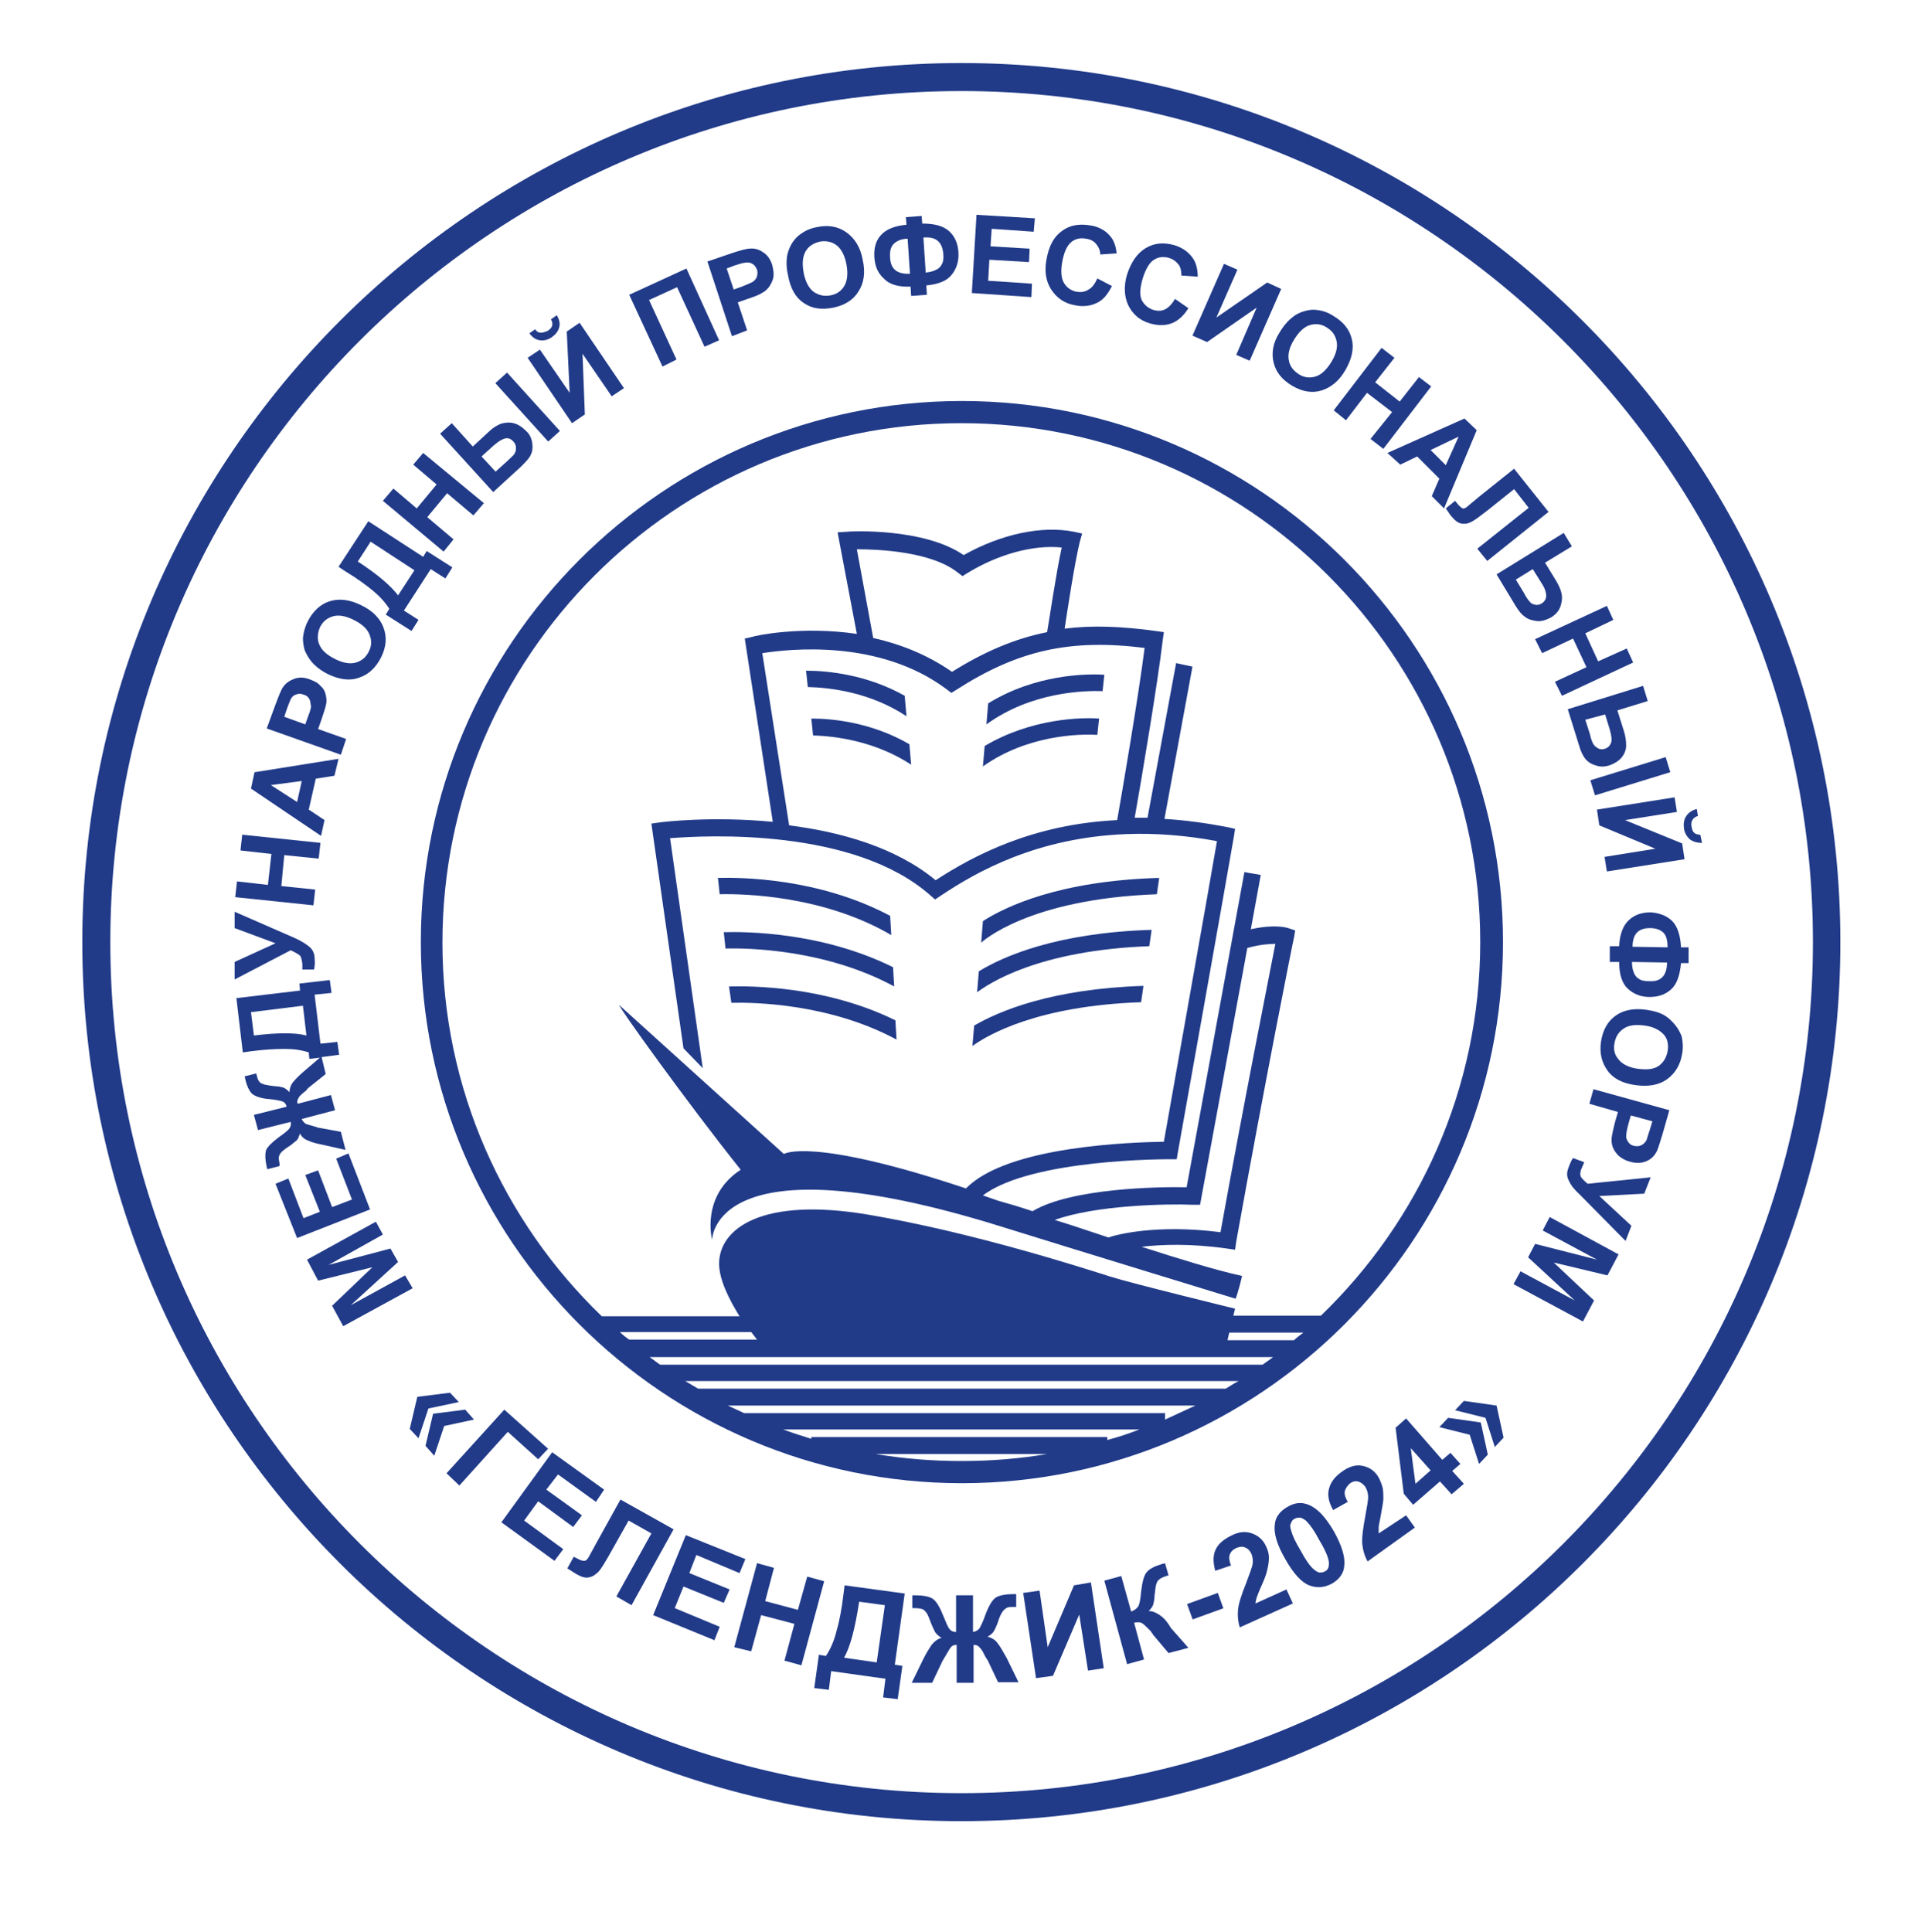 <?xml version="1.0" encoding="UTF-8"?> <svg xmlns="http://www.w3.org/2000/svg" xmlns:xlink="http://www.w3.org/1999/xlink" version="1.1" id="Слой_1" x="0px" y="0px" viewBox="0 0 329.8 331" style="enable-background:new 0 0 329.8 331;" xml:space="preserve"> <style type="text/css"> .st0{fill:#213B89;} </style> <g> <path class="st0" d="M166.6,179.2c2.6-1.9,11.2-6.9,28.9-7.5l0.4-2.8c-15.7,0.5-24.7,4.3-29,6.8L166.6,179.2z"></path> <path class="st0" d="M167.4,170c2-1.5,10.5-7.2,29.5-7.9l0.4-2.8c-16.4,0.5-25.5,4.6-29.6,7.1L167.4,170z"></path> <path class="st0" d="M198.6,150.4c-17.1,0.5-26.3,4.9-30.2,7.4l-0.3,3.7l0,0c0.1-0.1,8-7.5,30.1-8.3L198.6,150.4z"></path> <path class="st0" d="M125.3,171.8c3.8-0.1,16.8,0.1,28.3,6.3l-0.2-3.3c-12-5.9-24.8-5.9-28.5-5.8L125.3,171.8z"></path> <path class="st0" d="M124,159.7l0.3,2.8c3.7-0.1,17.1,0.1,28.9,6.5l-0.2-3.3C140.7,159.6,127.5,159.6,124,159.7z"></path> <path class="st0" d="M123,150.4l0.3,2.8c4.1-0.1,17.8,0.2,29.4,7l-0.2-3.3C140.3,150.4,126.9,150.3,123,150.4z"></path> <path class="st0" d="M168.7,127.8l-0.3,3.5c7.6-5.4,16.6-5.6,19.6-5.4l0.3-2.8C185.4,122.9,176.8,123,168.7,127.8z"></path> <path class="st0" d="M169.3,120.5l-0.3,3.6c7.7-5.6,16.8-5.8,19.9-5.7l0.3-2.8C186.2,115.4,177.4,115.5,169.3,120.5z"></path> <path class="st0" d="M139,123.1l0.3,2.9c3.9,0.1,10.7,1,16.8,5l-0.3-3.5C149.4,123.8,142.8,123.1,139,123.1z"></path> <path class="st0" d="M155,119.2c-6.4-3.6-13.1-4.3-16.9-4.3l0.3,2.8c3.9,0.1,10.7,0.9,16.9,5L155,119.2z"></path> <path class="st0" d="M126.9,200.4c-6.9,4.5-4.9,12-4.9,12s0-17.6,49.1-2.4c13.8,4.3,40.6,12.5,40.6,12.5s0.5-1.3,1.1-3.9 c-4.9-1.1-11-3-17.2-5c3.3-0.4,8.3-0.6,14.6,0.3l1.4,0.2l0.2-1.4c4.7-26.2,9.8-51.9,9.9-52.1l0.2-1.2l-1.2-0.4 c-0.3-0.1-2.4-0.7-6.4,0.2l1.7-9.3c-0.9-0.2-1.9-0.3-2.8-0.5l-9.9,54c-4.5-0.1-19.7,0.1-26.4,4.1c-2.1-0.7-4.1-1.3-5.9-1.8 c-0.9-0.3-1.7-0.6-2.6-0.9c8.3-6.3,31.7-6.2,32-6.2l1.2,0l0.2-1.2c0.1-0.5,8.6-48.2,9.6-54.1l0.2-1.3l-1.3-0.3 c-3.7-0.7-7.3-1.2-10.8-1.4l4.8-26.1c-1-0.2-1.9-0.4-2.8-0.6l-4.9,26.5c-0.7,0-1.5,0-2.2,0c1-5.6,4-23.4,4.8-30.4l0.2-1.4l-1.4-0.2 c-5.8-0.8-10.9-1-15.6-0.4c0.5-3.3,1.7-11.2,2.6-14.9l0.4-1.4l-1.4-0.3c-5.5-1.1-12.5,0.4-18.9,4c-6.8-4.7-19.5-4.1-20-4l-1.6,0.1 l3.3,17.4c-9.5-1.4-17.4,0.3-17.9,0.5l-1.3,0.3l4.8,31.4c-10.3-1-18.8,0-19.4,0.1l-1.4,0.2l5.5,38.5l3.3,3.4l-5.6-39.4 c6.3-0.5,31.5-1.8,44.6,9.8l0.8,0.7l0.9-0.6c6.4-4.3,16.7-10,31.8-10.6c5-0.2,10.2,0.2,15.6,1.2c-1.5,8.8-7.9,44.6-9.1,51.5 c-5.4,0.1-26.8,0.7-33.9,8c-26.7-8.9-31.2-5.9-31.2-5.9l-28.2-25.5C105.9,172.4,117.5,188.6,126.9,200.4z M204.4,206.4l1.2,0 l8.1-44c2.2-0.6,3.8-0.7,4.8-0.7c-1.1,5.7-5.4,27.2-9.4,49.4c-10.9-1.4-17.8,0.4-19.2,0.9c-3.1-1-6.2-2.1-9.2-3 C187.6,206.5,199.6,206.2,204.4,206.4z M146.8,94.1C146.8,94.1,146.9,94.1,146.8,94.1c3.8,0,12.8,0.4,17.3,4l0.8,0.6l0.8-0.5 c5.4-3.3,11.4-4.9,16.2-4.4c-1,4.6-2.1,12.2-2.5,14.5c-5.5,1.1-10.7,3.3-16.3,6.8c-4.3-3-9-4.8-13.5-5.8L146.8,94.1z M160.3,150.8 c-6.9-5.7-16.4-8.3-25.1-9.4l-4.6-29.5c4.5-0.7,20-2.5,31.6,6.2l0.8,0.6l0.8-0.5c10.6-6.8,19.5-8.8,32.3-7.2c-1,8-3.9,25-4.7,29.5 C177,141.2,166.9,146.5,160.3,150.8z"></path> <path class="st0" d="M72.1,161.4c0,51.1,41.6,92.7,92.7,92.7s92.7-41.6,92.7-92.7c0-51.1-41.6-92.7-92.7-92.7 S72.1,110.3,72.1,161.4z M106.2,228.2h22.5c0.4,0.5,0.7,0.9,1,1.3h-21.9C107.2,229.1,106.7,228.7,106.2,228.2z M164.7,250.3 c-5,0-9.9-0.4-14.7-1.2h29.4C174.7,249.9,169.8,250.3,164.7,250.3z M189.7,246.7v-0.5H139v0.3c-1.6-0.5-3.2-1-4.8-1.6h61 C193.4,245.6,191.6,246.2,189.7,246.7z M199.6,243.2v-1.1h-72.1c-0.9-0.4-1.9-0.9-2.8-1.3h80.1 C203.1,241.6,201.3,242.4,199.6,243.2z M210,237.9h-90.4c-0.7-0.4-1.5-0.9-2.2-1.3h94.8C211.4,237,210.7,237.5,210,237.9z M216.3,233.8H113.1c-0.6-0.4-1.2-0.9-1.8-1.3h106.8C217.6,232.9,217,233.3,216.3,233.8z M221.7,229.6h-11.4l0.3-1.3h12.7 C222.8,228.7,222.2,229.1,221.7,229.6z M164.7,72.5c49,0,88.9,39.9,88.9,88.9c0,25.1-10.5,47.8-27.3,64h-15l0.3-1.2 c0,0-17.6-4.3-21.4-5.5s-23.1-7.5-41.4-10.6c-18.3-3.1-25.6,2.4-25.6,8.4c0,2.7,1.7,6.1,3.5,9h-23.6c-16.8-16.2-27.3-38.9-27.3-64 C75.8,112.4,115.7,72.5,164.7,72.5z"></path> <path class="st0" d="M164.7,10.8c-83,0-150.6,67.5-150.6,150.6c0,83,67.5,150.6,150.6,150.6s150.6-67.5,150.6-150.6 C315.3,78.4,247.8,10.8,164.7,10.8z M164.7,307.2c-80.4,0-145.8-65.4-145.8-145.8C18.9,81,84.3,15.6,164.7,15.6 S310.6,81,310.6,161.4C310.6,241.8,245.2,307.2,164.7,307.2z"></path> <polygon class="st0" points="69.4,218.5 60.1,223.6 68.2,216.2 66.9,213.9 56.3,216.7 65.6,211.5 64.4,209.3 52.6,215.8 54.5,219.4 63.8,217.1 56.9,223.7 58.8,227.2 70.7,220.7 "></polygon> <polygon class="st0" points="59.7,197.6 57.6,198.5 60.3,205.5 56.9,206.8 54.5,200.5 52.3,201.3 54.8,207.6 52,208.7 49.4,201.9 47.2,202.8 50.9,212.1 63.4,207.2 "></polygon> <path class="st0" d="M47.9,199.4c-0.1-0.6-0.2-1-0.1-1.3c0.1-0.3,0.2-0.5,0.5-0.8c0.2-0.2,0.7-0.6,1.5-1.1c0.4-0.3,0.7-0.6,1-0.8 c0.3-0.3,0.4-0.7,0.6-1.2c0.3,0.6,0.8,1,1.4,1.2c0.6,0.3,1.4,0.5,2.4,0.7l4,0.9l-0.8-3.1l-3.8-0.7c-0.1,0-0.2,0-0.3-0.1 c-0.1,0-0.3-0.1-0.7-0.2c-0.7-0.2-1.2-0.3-1.4-0.5c-0.2-0.2-0.4-0.4-0.5-0.7l5.7-1.5l-0.7-2.6l-5.7,1.5c-0.1-0.3-0.1-0.6,0.1-0.9 c0.1-0.3,0.4-0.6,1-1.1c0.3-0.2,0.5-0.4,0.5-0.5c0.1-0.1,0.2-0.2,0.2-0.2l3-2.4l-0.7-2.9l3-0.4l-0.3-2.2l-2.9,0.3l-1-8.4l2.9-0.3 l-0.3-2.2l-5.2,0.6l0.1,1.2L40.5,171l1.1,9.3l1.4-0.2c2.3-0.3,4.2-0.4,5.8-0.4c1.5,0,2.9,0.2,4.1,0.6l0.1,1.1l1.8-0.2l-2.8,2.4 c-0.8,0.7-1.4,1.3-1.8,1.8c-0.4,0.5-0.6,1.1-0.6,1.7c-0.4-0.4-0.8-0.7-1.1-0.8c-0.4-0.1-0.8-0.2-1.3-0.2c-0.9-0.1-1.5-0.2-1.9-0.3 c-0.3-0.1-0.6-0.2-0.8-0.4c-0.2-0.2-0.4-0.6-0.5-1.1l-0.1-0.4l-2,0.5c0.1,0.2,0.1,0.3,0.1,0.4c0.3,1.3,0.7,2.1,1.2,2.6 c0.5,0.4,1.5,0.8,3,0.9c1.1,0.1,1.9,0.3,2.2,0.4c0.3,0.1,0.6,0.4,0.7,0.9l-5.6,1.4l0.7,2.6l5.6-1.4c0.1,0.4,0,0.8-0.2,1.1 c-0.2,0.3-0.8,0.8-1.8,1.5c-1.2,0.9-1.9,1.6-2.2,2.2c-0.2,0.6-0.2,1.6,0.1,2.9c0,0.1,0,0.2,0.1,0.4l2-0.5 C48,199.6,47.9,199.5,47.9,199.4z M43.5,177.4l-0.5-4l8.9-1.1l0.6,5.1C50.6,176.9,47.6,176.9,43.5,177.4z"></path> <path class="st0" d="M51.4,163.7c0.2,0.3,0.3,0.7,0.4,1.4c0,0.3,0,0.7,0,1l2,0c0.1-0.5,0.2-1.1,0.1-1.9c0-0.8-0.3-1.5-0.9-2 c-0.6-0.5-1.4-1-2.5-1.5l-10.3-4.5l0,2.8l7,2.6l-7,3.2l0,3l9.6-5C50.7,163.2,51.1,163.5,51.4,163.7z"></path> <polygon class="st0" points="54,152.4 48.2,151.8 48.7,146.5 54.6,147.1 54.9,144.4 41.5,143 41.2,145.7 46.5,146.3 45.9,151.6 40.6,151 40.3,153.7 53.7,155.1 "></polygon> <path class="st0" d="M55.6,140.5l-2.7-1.8l1.2-5.3l3.2-0.5l0.7-2.9l-14.4,2.3l-0.6,2.8l12,8.1L55.6,140.5z M50.9,137.4l-4.5-2.9 l5.3-0.7L50.9,137.4z"></path> <path class="st0" d="M59.3,126.6l-4.8-1.7l0.6-1.7c0.4-1.2,0.7-2.1,0.8-2.7c0.1-0.5,0-1-0.1-1.5c-0.1-0.5-0.4-1.1-0.9-1.5 c-0.4-0.5-1-0.8-1.8-1.1c-1-0.4-1.9-0.4-2.7-0.1s-1.4,0.7-1.9,1.4c-0.3,0.4-0.7,1.4-1.3,3l-1.5,4.1l12.7,4.5L59.3,126.6z M52.8,122.7l-0.5,1.4l-3.6-1.3l0.4-1.2c0.3-0.9,0.6-1.5,0.7-1.8c0.2-0.4,0.5-0.7,0.9-0.8c0.4-0.2,0.8-0.2,1.3,0 c0.4,0.1,0.7,0.3,0.9,0.6c0.2,0.3,0.3,0.6,0.3,1C53.4,121,53.2,121.7,52.8,122.7z"></path> <path class="st0" d="M53.4,113.4c0.7,0.8,1.6,1.5,2.8,2.1c1.9,0.9,3.7,1.2,5.3,0.6c1.6-0.5,2.9-1.7,3.8-3.5c0.9-1.8,1-3.5,0.4-5.1 c-0.6-1.6-1.9-2.9-3.8-3.8c-2-1-3.8-1.2-5.4-0.7c-1.6,0.5-2.9,1.7-3.8,3.5c-0.5,1-0.7,1.9-0.8,2.8c0,0.7,0.1,1.4,0.3,2.1 C52.5,112.1,52.9,112.8,53.4,113.4z M54.8,107.5c0.5-1,1.2-1.6,2.2-1.9c1-0.3,2.2-0.1,3.6,0.6c1.4,0.7,2.3,1.5,2.7,2.5 c0.4,1,0.4,1.9-0.1,2.9c-0.5,1-1.2,1.6-2.2,1.9c-1,0.3-2.2,0.1-3.6-0.6c-1.4-0.7-2.3-1.5-2.7-2.5C54.3,109.5,54.4,108.5,54.8,107.5 z"></path> <path class="st0" d="M63.9,101.2c1.2,1,2.1,2,2.8,3.1l-0.6,1l4.4,2.8l1.2-1.9l-2.5-1.6l4.6-7.1l2.5,1.6l1.2-1.9l-4.4-2.8l-0.6,1 l-9.4-6.1L58,97.1l1.2,0.8C61.2,99.1,62.8,100.3,63.9,101.2z M63.5,92.8l7.5,4.9l-2.8,4.3c-1.2-1.6-3.5-3.6-6.9-5.8L63.5,92.8z"></path> <polygon class="st0" points="77.7,92.4 73.2,88.6 76.6,84.5 81.1,88.3 82.9,86.2 72.5,77.6 70.8,79.6 74.8,83 71.4,87.1 67.4,83.7 65.6,85.8 76,94.5 "></polygon> <rect x="89.1" y="63" transform="matrix(0.741 -0.671 0.671 0.741 -23.43 78.745)" class="st0" width="2.7" height="13.5"></rect> <path class="st0" d="M89.2,80c0.8-0.8,1.4-1.4,1.7-2c0.3-0.6,0.4-1.2,0.3-2c-0.1-0.8-0.4-1.6-1.1-2.2c-0.6-0.6-1.3-1.1-2.1-1.3 c-0.8-0.2-1.5-0.1-2.2,0.1c-0.7,0.3-1.4,0.7-2.1,1.4L81,76.5l-3.6-4l-2,1.8l9.1,10L89.2,80z M84.6,76.3c0.8-0.7,1.5-1.1,2-1.2 c0.5-0.1,1,0.1,1.4,0.6c0.3,0.3,0.4,0.7,0.4,1.1s-0.1,0.7-0.3,1C88,78,87.5,78.4,86.9,79l-2,1.8l-2.4-2.6L84.6,76.3z"></path> <path class="st0" d="M92.5,58.3c0.7,0.1,1.4-0.1,2-0.5c0.7-0.5,1.1-1,1.3-1.7c0.2-0.7,0-1.4-0.4-2.1l-1,0.7 c0.2,0.4,0.3,0.7,0.2,1.1c-0.1,0.3-0.3,0.6-0.8,0.9C93.3,56.9,93,57,92.6,57c-0.3,0-0.7-0.2-0.9-0.6l-1,0.7 C91.2,57.8,91.8,58.2,92.5,58.3z"></path> <polygon class="st0" points="100.2,71 99.8,60.6 104.8,67.9 106.9,66.5 99.3,55.3 97.1,56.8 97.6,67.3 92.5,59.9 90.4,61.3 98,72.5 "></polygon> <polygon class="st0" points="115.9,61.6 111.2,51.4 116,49.2 120.7,59.4 123.2,58.3 117.6,46 107.8,50.5 113.5,62.8 "></polygon> <path class="st0" d="M128,56.6l-1.6-4.8l1.7-0.6c1.2-0.4,2-0.7,2.6-1.1c0.4-0.2,0.8-0.6,1.1-1c0.3-0.5,0.6-1,0.7-1.6 c0.1-0.6,0-1.3-0.2-2.1c-0.3-1-0.9-1.8-1.6-2.2c-0.7-0.5-1.5-0.7-2.3-0.6c-0.5,0-1.6,0.3-3.1,0.8l-4.1,1.4l4.2,12.8L128,56.6z M125.8,45.5c0.9-0.3,1.6-0.5,1.9-0.5c0.4-0.1,0.9,0,1.2,0.2c0.4,0.2,0.6,0.6,0.8,1c0.1,0.4,0.1,0.7,0,1.1 c-0.1,0.4-0.3,0.6-0.6,0.9c-0.3,0.2-1,0.5-2,0.9l-1.4,0.5l-1.2-3.6L125.8,45.5z"></path> <path class="st0" d="M137.7,51.9c1.4,1,3.1,1.2,5.1,0.8c1.9-0.4,3.4-1.3,4.3-2.8c0.9-1.4,1.2-3.2,0.7-5.4c-0.4-2.2-1.4-3.7-2.8-4.7 c-1.4-1-3.1-1.3-5-0.9c-1.1,0.2-2,0.6-2.7,1.1c-0.6,0.4-1.1,0.9-1.5,1.5c-0.4,0.6-0.7,1.3-0.9,2.1c-0.2,1-0.2,2.2,0.1,3.5 C135.4,49.4,136.3,51,137.7,51.9z M138,43.1c0.5-0.9,1.3-1.4,2.4-1.7c1.1-0.2,2.1,0,2.9,0.6c0.8,0.6,1.4,1.7,1.7,3.2 c0.3,1.5,0.2,2.8-0.3,3.7c-0.5,0.9-1.3,1.5-2.4,1.7c-1.1,0.2-2,0-2.9-0.6c-0.8-0.6-1.4-1.7-1.7-3.2C137.4,45.2,137.5,44,138,43.1z"></path> <path class="st0" d="M156,49.1l0.1,1.6l2.7-0.2l-0.1-1.6c2.1-0.2,3.6-0.8,4.4-1.9c0.8-1,1.2-2.3,1.1-3.8c-0.1-1.5-0.6-2.7-1.6-3.6 c-1-0.9-2.5-1.3-4.6-1.3l-0.1-1.3l-2.7,0.2l0.1,1.3c-2.1,0.2-3.5,0.8-4.4,1.8c-0.9,1-1.2,2.3-1.1,3.8c0.1,1.5,0.6,2.7,1.6,3.6 C152.3,48.7,153.9,49.2,156,49.1z M161.6,43.4c0.1,0.8,0,1.4-0.2,1.8c-0.2,0.4-0.5,0.8-1,1c-0.5,0.3-1.1,0.4-1.8,0.5l-0.4-6 C160.3,40.5,161.4,41.4,161.6,43.4z M153.1,41.8c0.5-0.5,1.3-0.9,2.4-0.9l0.4,6c-2.2,0.1-3.3-0.8-3.4-2.7 C152.4,43.1,152.6,42.3,153.1,41.8z"></path> <polygon class="st0" points="176.8,48.6 169.3,48.1 169.5,44.5 176.3,44.9 176.4,42.6 169.7,42.2 169.9,39.2 177.1,39.7 177.3,37.4 167.3,36.8 166.5,50.2 176.7,50.9 "></polygon> <path class="st0" d="M184.2,52.3c1.4,0.3,2.7,0.1,3.7-0.4c1.1-0.5,1.9-1.5,2.6-2.9l-2.5-1.3c-0.4,0.9-0.9,1.6-1.5,1.9 c-0.6,0.4-1.2,0.5-2,0.4c-1-0.2-1.7-0.7-2.2-1.5c-0.5-0.8-0.6-2.1-0.3-3.7c0.3-1.6,0.8-2.7,1.5-3.3c0.7-0.6,1.6-0.8,2.6-0.6 c0.7,0.1,1.3,0.4,1.7,0.9c0.4,0.5,0.7,1.1,0.7,1.8l2.8-0.2c-0.1-1.1-0.4-2-0.9-2.7c-0.8-1.1-2.1-1.9-3.7-2.1c-1.9-0.3-3.5,0-4.8,1 c-1.4,1-2.2,2.6-2.6,4.8c-0.4,2.1-0.1,3.8,0.8,5.2C181.1,51.1,182.4,52,184.2,52.3z"></path> <path class="st0" d="M197,55.4c1.4,0.4,2.6,0.4,3.7,0c1.1-0.4,2.1-1.3,2.9-2.6l-2.3-1.6c-0.5,0.9-1.1,1.5-1.7,1.8 c-0.6,0.3-1.3,0.3-2,0.1c-0.9-0.3-1.6-0.9-2-1.7c-0.4-0.9-0.3-2.1,0.2-3.8c0.5-1.5,1.1-2.6,1.9-3.1c0.8-0.5,1.7-0.6,2.6-0.3 c0.7,0.2,1.2,0.6,1.6,1.1c0.4,0.5,0.5,1.2,0.5,1.9l2.8,0.2c0-1.1-0.2-2-0.6-2.8c-0.7-1.2-1.8-2.1-3.4-2.6c-1.8-0.5-3.4-0.4-4.9,0.5 c-1.5,0.9-2.5,2.4-3.2,4.5c-0.6,2-0.5,3.8,0.2,5.3C194.1,53.9,195.3,54.9,197,55.4z"></path> <polygon class="st0" points="206.8,58.6 215.3,52.7 211.8,60.8 214.1,61.8 219.5,49.5 217.1,48.4 208.4,54.4 212,46.2 209.7,45.2 204.3,57.5 "></polygon> <path class="st0" d="M218.2,62.1c0.4,1.7,1.5,3,3.2,4c1.7,1,3.4,1.3,5,0.8c1.6-0.5,3-1.6,4.1-3.5c1.1-1.9,1.5-3.7,1.1-5.3 c-0.4-1.7-1.5-3-3.2-4c-0.9-0.6-1.9-0.9-2.8-1c-0.7-0.1-1.4,0-2.1,0.2c-0.7,0.2-1.4,0.5-2,1c-0.8,0.6-1.6,1.5-2.3,2.7 C218.1,58.7,217.8,60.5,218.2,62.1z M221.7,58.2c0.8-1.3,1.7-2.2,2.7-2.5c1-0.3,2-0.2,2.9,0.4c1,0.6,1.5,1.4,1.7,2.4 c0.2,1-0.1,2.2-0.9,3.5c-0.8,1.3-1.7,2.2-2.7,2.5c-1,0.3-2,0.2-2.9-0.4c-0.9-0.6-1.5-1.3-1.7-2.4C220.6,60.7,220.9,59.5,221.7,58.2 z"></path> <polygon class="st0" points="230.6,72 234.2,67.3 238.5,70.6 234.8,75.2 237,76.9 245.2,66.2 243.1,64.6 239.8,68.8 235.6,65.5 238.9,61.3 236.7,59.6 228.5,70.3 "></polygon> <path class="st0" d="M239.9,79.6l2.9-1.4l3.8,3.8l-1.3,3l2.1,2.1l5.6-13.4l-2.1-2l-13.2,5.9L239.9,79.6z M249.9,74.8l-2.2,4.9 l-2.6-2.6L249.9,74.8z"></path> <path class="st0" d="M250.6,87.1c-0.2-0.1-0.5-0.3-0.9-0.8l-0.4-0.5l-1.6,1.3c0.5,0.7,0.8,1.2,1,1.4c0.6,0.7,1.1,1.1,1.7,1.2 c0.6,0.1,1.1,0,1.7-0.3c0.6-0.3,1.5-1,2.8-2l4.5-3.6l2.5,3.2l-8.8,7l1.7,2.1l10.5-8.4l-5.9-7.4l-6,4.8l-1.8,1.5 C251.2,87,250.8,87.2,250.6,87.1z"></path> <path class="st0" d="M259.6,103.7c0.6,1,1.1,1.6,1.7,2c0.5,0.4,1.2,0.6,2,0.7c0.8,0.1,1.6-0.2,2.4-0.6c1-0.6,1.6-1.4,1.8-2.5 c0.3-1.1,0-2.3-0.9-3.8l-1.9-3.1l4.6-2.8l-1.4-2.3l-11.5,7.1L259.6,103.7z M262.6,97.5l1.5,2.4c0.6,0.9,0.8,1.6,0.8,2.2 c0,0.5-0.3,1-0.8,1.3c-0.4,0.2-0.7,0.3-1.1,0.2c-0.4-0.1-0.7-0.2-0.9-0.5c-0.2-0.2-0.6-0.7-1-1.5l-1.4-2.3L262.6,97.5z"></path> <polygon class="st0" points="264.2,111.9 269.5,109.4 271.8,114.3 266.4,116.8 267.6,119.2 279.8,113.5 278.7,111.1 273.8,113.3 271.6,108.5 276.4,106.2 275.3,103.8 263,109.5 "></polygon> <path class="st0" d="M270.5,127.6c0.3,1.1,0.7,1.9,1.1,2.4c0.4,0.5,1,0.9,1.7,1.1c0.8,0.3,1.6,0.3,2.5,0c0.8-0.3,1.5-0.7,2-1.3 c0.5-0.6,0.8-1.3,0.8-2.1c0-0.7-0.1-1.6-0.4-2.5l-1.1-3.5l5.2-1.6l-0.8-2.6l-12.9,4L270.5,127.6z M275,122.4l0.8,2.6 c0.3,1.1,0.4,1.8,0.2,2.3c-0.2,0.5-0.5,0.8-1.1,1c-0.4,0.1-0.8,0.1-1.1-0.1c-0.4-0.2-0.6-0.4-0.8-0.7c-0.2-0.3-0.4-0.8-0.6-1.7 l-0.8-2.5L275,122.4z"></path> <rect x="272.5" y="131.7" transform="matrix(0.956 -0.294 0.294 0.956 -26.763 87.886)" class="st0" width="13.5" height="2.7"></rect> <path class="st0" d="M291.3,143c-0.4,0-0.8-0.1-1-0.3c-0.3-0.2-0.4-0.6-0.5-1.1c-0.1-0.5,0-0.9,0.2-1.2c0.2-0.3,0.5-0.5,0.9-0.6 l-0.2-1.2c-0.8,0.2-1.4,0.6-1.8,1.2c-0.4,0.6-0.5,1.3-0.4,2.1c0.1,0.8,0.5,1.4,1,1.9c0.6,0.4,1.2,0.6,2.1,0.6L291.3,143z"></path> <polygon class="st0" points="274,141.4 283.6,145.4 274.9,146.8 275.3,149.3 288.6,147.2 288.2,144.5 278.4,140.5 287.3,139.1 286.9,136.6 273.6,138.7 "></polygon> <path class="st0" d="M286.5,157.8c-0.9-0.9-2.2-1.4-3.7-1.5c-1.5,0-2.7,0.4-3.7,1.3c-1,0.9-1.6,2.4-1.7,4.5l-1.6,0l0,2.7l1.6,0 c0,2.1,0.5,3.7,1.5,4.6c1,0.9,2.2,1.4,3.7,1.4c1.5,0,2.7-0.4,3.7-1.3c1-0.9,1.5-2.4,1.7-4.5l1.3,0l0-2.7l-1.3,0 C287.9,160.3,287.4,158.7,286.5,157.8z M282.6,168.1c-0.8,0-1.4-0.1-1.8-0.4c-0.4-0.2-0.7-0.6-0.9-1.1c-0.2-0.5-0.3-1.1-0.3-1.8 l6,0.1C285.6,167.1,284.6,168.2,282.6,168.1z M279.7,162.2c0-2.2,1-3.2,3-3.2c1,0,1.8,0.3,2.3,0.8c0.5,0.5,0.7,1.4,0.7,2.5 L279.7,162.2z"></path> <path class="st0" d="M287,175.6c-0.5-0.6-1-1.1-1.6-1.5c-0.9-0.6-2-0.9-3.3-1.1c-2.1-0.3-3.9,0-5.3,1s-2.2,2.5-2.5,4.4 c-0.3,2,0.1,3.6,1.1,5c1,1.4,2.6,2.2,4.8,2.5c2.2,0.3,4,0,5.4-1c1.4-1,2.3-2.5,2.6-4.4c0.2-1.1,0.1-2.1-0.1-3 C287.8,176.8,287.5,176.2,287,175.6z M285.7,180.1c-0.2,1.1-0.7,1.9-1.5,2.5c-0.9,0.6-2,0.7-3.6,0.5c-1.5-0.2-2.7-0.8-3.3-1.6 c-0.7-0.8-0.9-1.7-0.7-2.8c0.2-1.1,0.7-1.9,1.6-2.5c0.9-0.6,2.1-0.7,3.6-0.5c1.5,0.2,2.6,0.8,3.3,1.6 C285.7,178,285.9,179,285.7,180.1z"></path> <path class="st0" d="M272.3,189.1l4.9,1.4l-0.5,1.7c-0.3,1.2-0.5,2.1-0.6,2.8c0,0.5,0,1,0.2,1.5c0.2,0.5,0.5,1,1,1.5 c0.5,0.4,1.1,0.8,1.9,1c1,0.3,1.9,0.3,2.7,0c0.8-0.3,1.4-0.8,1.8-1.5c0.3-0.4,0.6-1.5,1.1-3.1l1.2-4.2l-13-3.6L272.3,189.1z M279,192.5l0.4-1.4l3.7,1l-0.4,1.3c-0.3,0.9-0.5,1.6-0.6,1.9c-0.2,0.4-0.5,0.7-0.9,0.9c-0.4,0.2-0.8,0.2-1.3,0.1 c-0.4-0.1-0.7-0.3-0.9-0.6c-0.2-0.3-0.4-0.6-0.4-1C278.6,194.3,278.7,193.6,279,192.5z"></path> <path class="st0" d="M270.8,201.5c-0.1-0.3-0.1-0.8,0.2-1.4c0.1-0.3,0.3-0.6,0.4-1l-1.9-0.7c-0.3,0.4-0.5,0.9-0.8,1.7 c-0.3,0.8-0.3,1.5,0.1,2.2c0.3,0.7,0.9,1.5,1.8,2.3l7.9,8l1-2.6l-5.5-5.1l7.7-0.4l1.1-2.8l-10.8,1.1 C271.3,202.2,270.9,201.8,270.8,201.5z"></path> <polygon class="st0" points="264.3,210.8 273.6,215.8 263,213.1 261.8,215.4 269.8,222.8 260.5,217.8 259.3,220 271.2,226.4 273.1,222.8 266.2,216.3 275.4,218.5 277.3,214.9 265.5,208.5 "></polygon> <polygon class="st0" points="78.6,240.2 77.1,238.6 71.5,239.3 70.2,244.8 71.7,246.4 73.4,241.3 "></polygon> <polygon class="st0" points="79.7,241.5 74.2,242.2 72.9,247.7 74.4,249.4 76.1,244.3 81.2,243.2 "></polygon> <polygon class="st0" points="92.2,250 93.9,248.2 86.4,241.5 76.5,252.4 78.7,254.5 87,245.3 "></polygon> <polygon class="st0" points="92.2,257.2 98.2,261.6 99.7,259.6 93.6,255.2 95.6,252.6 102.1,257.3 103.5,255.2 94.6,248.8 85.9,260.8 95,267.4 96.5,265.4 89.8,260.5 "></polygon> <path class="st0" d="M106.3,256.9l-4.1,7.4l-1.2,2.2c-0.3,0.6-0.6,0.9-0.9,0.9c-0.3,0-0.7-0.1-1.2-0.4l-0.6-0.3l-1.1,2 c0.8,0.5,1.3,0.8,1.6,1c0.9,0.5,1.6,0.7,2.2,0.5c0.6-0.1,1.1-0.5,1.6-1c0.5-0.6,1.1-1.6,2-3.2l3.1-5.5l3.9,2.2l-6,10.8l2.6,1.5 l7.2-13L106.3,256.9z"></path> <polygon class="st0" points="119.3,266.4 126.7,269.5 127.7,267.1 117.5,263 111.9,276.7 122.4,281 123.3,278.7 115.6,275.5 117.1,271.8 124,274.6 125,272.3 118.1,269.5 "></polygon> <polygon class="st0" points="138.3,270.1 136.7,275.8 131.1,274.3 132.6,268.6 129.7,267.8 125.8,282.2 128.7,282.9 130.4,276.7 136.1,278.2 134.4,284.5 137.3,285.3 141.2,270.9 "></polygon> <path class="st0" d="M144.7,271.6l-0.2,1.6c-0.3,2.5-0.7,4.6-1.2,6.3c-0.4,1.6-1,3-1.8,4.2l-1.2-0.2l-0.8,5.7l2.5,0.3l0.4-3.2 l9.3,1.3l-0.4,3.2l2.5,0.3l0.8-5.7l-1.3-0.2l1.7-12.2L144.7,271.6z M150.2,284.8l-5.6-0.8c1.1-1.9,1.9-5.1,2.6-9.6l4.4,0.6 L150.2,284.8z"></path> <path class="st0" d="M170.9,281.5c-0.4-0.6-1-0.9-1.7-1.1c0.5-0.3,0.9-0.6,1.1-1c0.2-0.3,0.4-0.8,0.6-1.3c0.3-1,0.6-1.6,0.8-1.9 c0.2-0.3,0.4-0.5,0.7-0.7c0.3-0.2,0.7-0.2,1.3-0.2l0.4,0l0-2.2c-0.2,0-0.4,0-0.4,0c-1.4,0-2.5,0.2-3.1,0.6c-0.6,0.4-1.2,1.4-1.8,3 c-0.4,1.2-0.8,1.9-1,2.3c-0.3,0.3-0.6,0.5-1.1,0.6l0-6.3l-2.9,0l0,6.3c-0.5,0-0.9-0.2-1.1-0.5c-0.3-0.3-0.6-1.1-1.1-2.3 c-0.6-1.5-1.2-2.5-1.8-2.9c-0.6-0.4-1.7-0.6-3.1-0.6c-0.1,0-0.2,0-0.4,0l0,2.2c0.2,0,0.3,0,0.4,0c0.6,0,1.1,0.1,1.4,0.2 c0.3,0.2,0.5,0.4,0.7,0.7c0.2,0.3,0.4,0.9,0.8,1.9c0.2,0.5,0.4,0.9,0.6,1.3c0.2,0.3,0.6,0.7,1.1,1c-0.7,0.2-1.2,0.6-1.7,1.2 c-0.4,0.6-0.9,1.4-1.4,2.4l-2,4.1l3.5,0l1.8-3.8c0.1-0.1,0.1-0.2,0.2-0.3c0-0.1,0.2-0.3,0.4-0.7c0.4-0.7,0.7-1.2,0.9-1.4 c0.2-0.2,0.5-0.3,0.9-0.3l0,6.5l2.9,0l0-6.5c0.4,0,0.7,0.1,0.9,0.3c0.2,0.2,0.6,0.6,0.9,1.3c0.2,0.4,0.3,0.6,0.4,0.7 c0.1,0.2,0.2,0.3,0.2,0.3l1.8,3.8l3.5,0l-2-4.1C171.8,282.9,171.4,282.1,170.9,281.5z"></path> <polygon class="st0" points="184,271.6 179.5,282.2 178.1,272.5 175.3,272.9 177.5,287.5 180.4,287.1 184.9,276.6 186.4,286.2 189.1,285.8 186.9,271.1 "></polygon> <path class="st0" d="M198.7,276.7c-0.6-0.4-1.2-0.7-1.9-0.7c0.4-0.4,0.7-0.8,0.8-1.2c0.1-0.4,0.2-0.9,0.2-1.4c0.1-1,0.2-1.7,0.3-2 c0.1-0.3,0.2-0.6,0.5-0.8c0.2-0.2,0.6-0.4,1.2-0.6l0.4-0.1l-0.6-2.1c-0.2,0.1-0.4,0.1-0.4,0.1c-1.3,0.4-2.2,0.8-2.7,1.4 c-0.5,0.5-0.8,1.7-1,3.4c-0.1,1.3-0.3,2.2-0.5,2.5c-0.2,0.3-0.5,0.6-1.2,0.9l-1.7-6.1l-2.9,0.8l3.9,14.3l2.9-0.8l-1.7-6.3 c0.5-0.1,0.9-0.1,1.2,0c0.3,0.1,0.7,0.5,1.3,1.1c0.3,0.3,0.5,0.5,0.5,0.6c0.1,0.1,0.2,0.2,0.2,0.3l2.7,3.2l3.4-0.9l-3-3.4 C199.9,277.7,199.3,277.1,198.7,276.7z"></path> <rect x="203.7" y="273.8" transform="matrix(0.94 -0.341 0.341 0.94 -81.469 86.894)" class="st0" width="5.6" height="2.8"></rect> <path class="st0" d="M215.1,274.7c0-0.3,0.1-0.6,0.2-1c0.1-0.3,0.4-1.1,0.9-2.2c0.5-1.1,0.8-2,0.9-2.5c0.2-0.8,0.3-1.5,0.3-2.2 c0-0.6-0.2-1.3-0.5-1.9c-0.5-1.1-1.3-1.8-2.4-2.2c-1.1-0.4-2.3-0.3-3.6,0.4c-1.2,0.6-2.1,1.3-2.6,2.3c-0.5,1-0.5,2.2-0.1,3.7 l2.7-0.9c-0.3-0.8-0.4-1.4-0.2-1.9c0.2-0.5,0.5-0.8,1.1-1.1c0.5-0.2,1-0.3,1.5-0.1c0.5,0.2,0.8,0.5,1.1,1.1 c0.2,0.5,0.3,1.1,0.2,1.8c-0.1,0.5-0.5,1.6-1.1,3.2c-0.8,2-1.3,3.5-1.4,4.6c-0.1,1,0,2,0.3,3l9.1-4.1l-1.1-2.4L215.1,274.7z"></path> <path class="st0" d="M224.2,257.8c-1.2-0.5-2.4-0.4-3.7,0.4c-1.2,0.7-2,1.7-2.1,3c-0.2,1.5,0.4,3.5,1.8,5.9c1.4,2.5,2.8,4,4.1,4.5 c1.3,0.5,2.6,0.4,3.9-0.3c1.2-0.7,2-1.7,2.1-3c0.2-1.5-0.4-3.5-1.8-6C227.1,259.9,225.7,258.4,224.2,257.8z M227.6,268.5 c-0.1,0.3-0.3,0.6-0.6,0.7c-0.3,0.2-0.6,0.2-1,0.2c-0.3-0.1-0.7-0.3-1.2-0.8c-0.5-0.5-1.2-1.5-2-3c-0.9-1.5-1.4-2.6-1.6-3.4 c-0.2-0.6-0.2-1,0-1.3c0.1-0.3,0.3-0.6,0.6-0.7c0.3-0.2,0.6-0.2,1-0.2c0.3,0.1,0.8,0.3,1.2,0.8c0.5,0.5,1.2,1.5,2,3 c0.9,1.5,1.4,2.6,1.6,3.4C227.7,267.7,227.7,268.1,227.6,268.5z"></path> <path class="st0" d="M236.2,262.7c0-0.3,0-0.6,0-1c0-0.4,0.2-1.1,0.4-2.3c0.2-1.2,0.4-2.1,0.4-2.6c0-0.8,0-1.6-0.2-2.2 c-0.2-0.6-0.4-1.2-0.8-1.8c-0.7-1-1.6-1.5-2.7-1.7c-1.1-0.2-2.3,0.2-3.5,1.1c-1.1,0.8-1.8,1.7-2.1,2.8c-0.3,1.1-0.1,2.3,0.7,3.7 l2.5-1.4c-0.4-0.7-0.6-1.3-0.5-1.8c0.1-0.5,0.4-0.9,0.8-1.3c0.5-0.4,1-0.5,1.4-0.4c0.5,0.1,0.9,0.4,1.3,0.9 c0.3,0.5,0.5,1.1,0.5,1.8c0,0.5-0.2,1.6-0.5,3.3c-0.4,2.1-0.6,3.7-0.5,4.8c0.1,1,0.4,2,0.9,2.9l8.1-5.8l-1.5-2.1L236.2,262.7z"></path> <path class="st0" d="M250.2,250.8l-1.7-1.9l-1.4,1.2l-6.2-7.1l-1.8,1.6l1.4,11.3l1.6,1.9l4.6-4l2,2.2l2.1-1.8l-2-2.2L250.2,250.8z M242.5,254.2l-0.8-6.1l3.4,3.8L242.5,254.2z"></path> <polygon class="st0" points="250.8,240 249.3,241.6 254.5,242.9 256.1,247.9 257.6,246.3 256.4,240.8 "></polygon> <polygon class="st0" points="248.1,242.9 246.6,244.5 251.8,245.8 253.4,250.8 254.9,249.2 253.7,243.7 "></polygon> </g> </svg> 